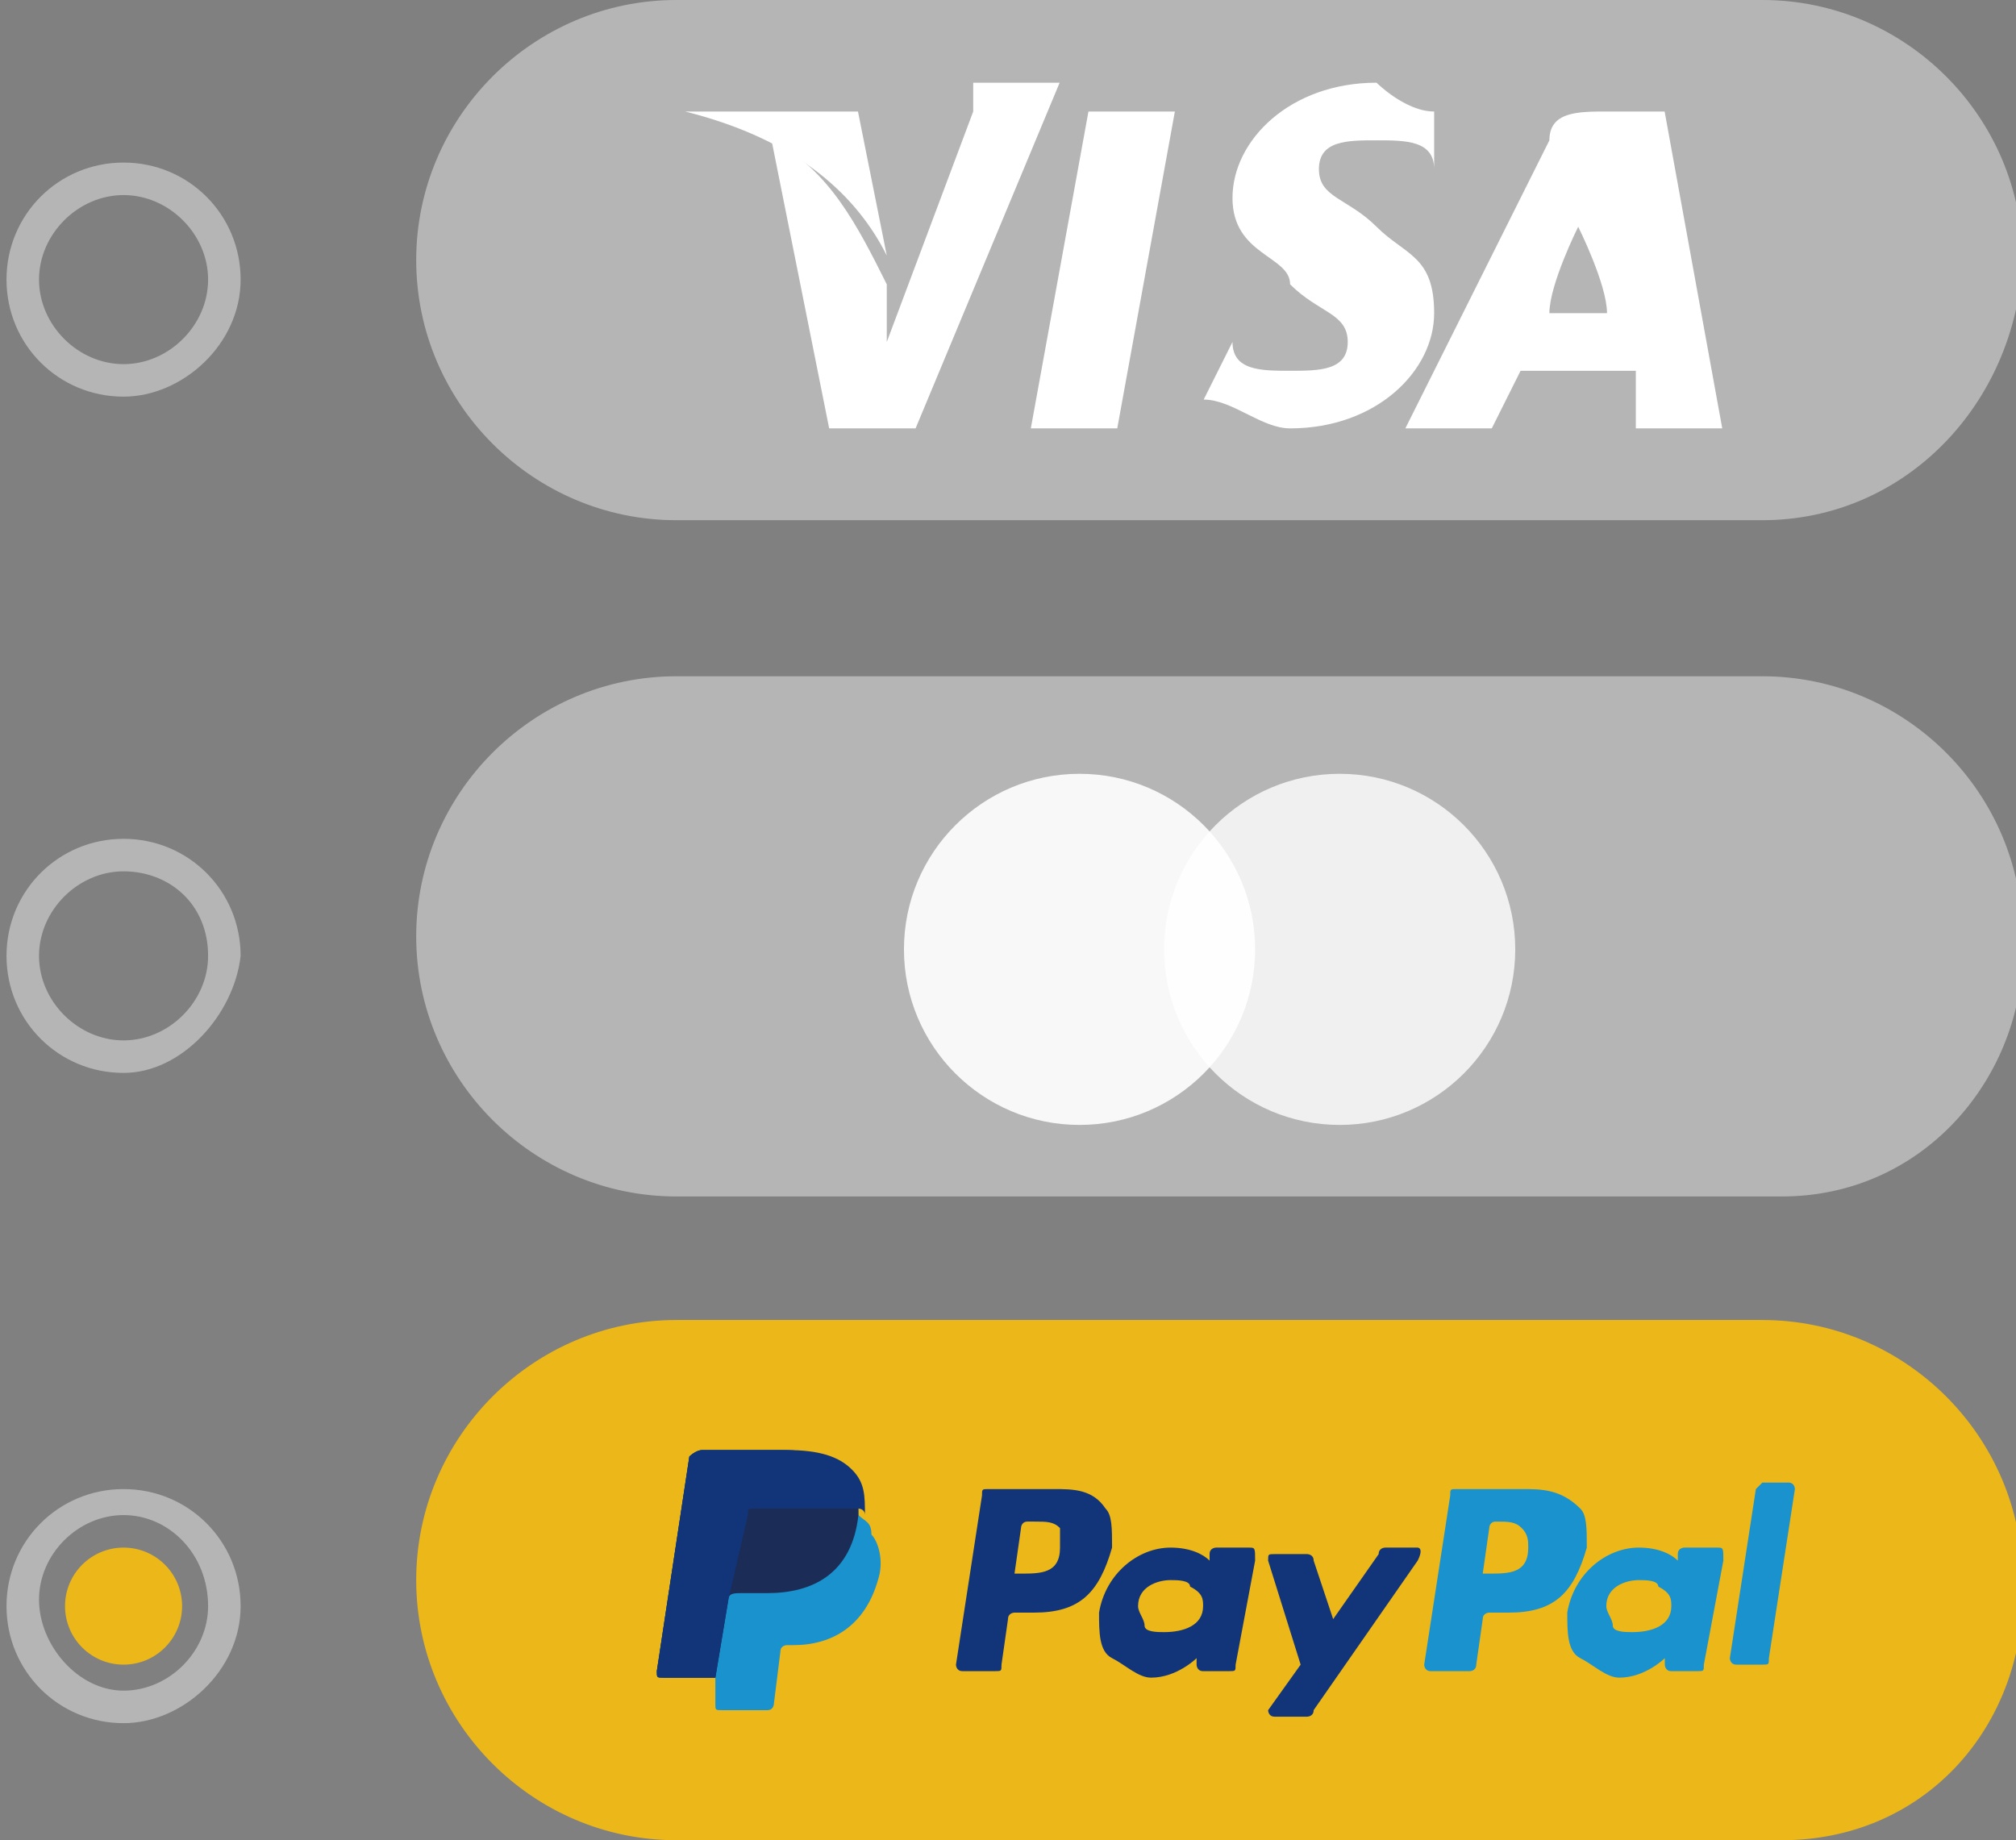 <?xml version="1.0" encoding="UTF-8"?>
<!-- Generator: Adobe Illustrator 24.0.1, SVG Export Plug-In . SVG Version: 6.00 Build 0)  -->
<svg version="1.1" id="图层_1" xmlns="http://www.w3.org/2000/svg" xmlns:xlink="http://www.w3.org/1999/xlink" x="0px" y="0px" viewBox="0 0 31 28.3" style="enable-background:new 0 0 31 28.3;" xml:space="preserve">
<rect x="0" y="0" width="31" height="28.3" fill="#808080" stroke="none"/>
<style type="text/css">
	.st0{fill:#ECB718;}
	.st1{fill:#B5B5B6;}
	.st2{fill:#FFFFFF;}
	.st3{opacity:0.9;fill:#FFFFFF;enable-background:new    ;}
	.st4{opacity:0.8;fill:#FFFFFF;enable-background:new    ;}
	.st5{fill:#1992CD;}
	.st6{fill:#1B2C57;}
	.st7{fill:#123479;}
</style>
<path class="st0" d="M27.4,28.3h-17c-2.2,0-4-1.8-4-4v0c0-2.2,1.8-4,4-4h16.7c2.2,0,4,1.8,4,4v0.4C31,26.7,29.5,28.3,27.4,28.3z"/>
<path class="st1" d="M27.1,8H10.4c-2.2,0-4-1.8-4-4v0c0-2.2,1.8-4,4-4h16.7c2.2,0,4,1.8,4,4v0C31,6.2,29.3,8,27.1,8z"/>
<path class="st1" d="M1.9,6.1c-1,0-1.8-0.8-1.8-1.8s0.8-1.8,1.8-1.8s1.8,0.8,1.8,1.8S2.8,6.1,1.9,6.1z M1.9,3C1.2,3,0.6,3.6,0.6,4.3  s0.6,1.3,1.3,1.3S3.2,5,3.2,4.3S2.6,3,1.9,3z"/>
<path class="st1" d="M27.4,18.4h-17c-2.2,0-4-1.8-4-4v0c0-2.2,1.8-4,4-4h16.7c2.2,0,4,1.8,4,4v0.4C31,16.7,29.5,18.4,27.4,18.4z"/>
<path class="st1" d="M1.9,16.5c-1,0-1.8-0.8-1.8-1.8s0.8-1.8,1.8-1.8s1.8,0.8,1.8,1.8C3.6,15.6,2.8,16.5,1.9,16.5z M1.9,13.4  c-0.7,0-1.3,0.6-1.3,1.3c0,0.7,0.6,1.3,1.3,1.3s1.3-0.6,1.3-1.3C3.2,13.9,2.6,13.4,1.9,13.4z"/>
<path class="st1" d="M1.9,26.5c-1,0-1.8-0.8-1.8-1.8s0.8-1.8,1.8-1.8s1.8,0.8,1.8,1.8S2.8,26.5,1.9,26.5z M1.9,23.3  c-0.7,0-1.3,0.6-1.3,1.3S1.2,26,1.9,26s1.3-0.6,1.3-1.3C3.2,23.9,2.6,23.3,1.9,23.3z"/>
<g id="g4158" transform="matrix(4.43,0,0,4.43,-81.166,-105.048)">
	<polygon id="polygon9" class="st2" points="22.2,25.2 21.9,25.2 22.1,24.1 22.4,24.1  "/>
	<path id="path11" class="st2" d="M23.3,24.1c-0.1,0-0.2-0.1-0.2-0.1c-0.3,0-0.5,0.2-0.5,0.4c0,0.2,0.2,0.2,0.2,0.3   c0.1,0.1,0.2,0.1,0.2,0.2s-0.1,0.1-0.2,0.1c-0.1,0-0.2,0-0.2-0.1l0,0l-0.1,0.2c0.1,0,0.2,0.1,0.3,0.1c0.3,0,0.5-0.2,0.5-0.4   c0-0.2-0.1-0.2-0.2-0.3c-0.1-0.1-0.2-0.1-0.2-0.2s0.1-0.1,0.2-0.1c0.1,0,0.2,0,0.2,0.1l0,0L23.3,24.1L23.3,24.1z"/>
	<path id="path13" class="st2" d="M23.7,24.8c0-0.1,0.1-0.3,0.1-0.3v-0.1v0.1c0,0,0.1,0.2,0.1,0.3C23.9,24.8,23.7,24.8,23.7,24.8   L23.7,24.8z M24.1,24.1h-0.2c-0.1,0-0.2,0-0.2,0.1l-0.5,1h0.3l0.1-0.2c0,0,0.3,0,0.4,0v0.2h0.3L24.1,24.1L24.1,24.1L24.1,24.1z"/>
	<path id="path15" class="st2" d="M21.7,24.1l-0.3,0.8v-0.2c-0.1-0.2-0.2-0.4-0.4-0.5l0.2,1h0.3l0.5-1.2H21.7L21.7,24.1L21.7,24.1z"/>
	<path id="path17" class="st2" d="M21.2,24.1h-0.5l0,0c0.4,0.1,0.6,0.3,0.7,0.5l-0.1-0.5C21.3,24.1,21.2,24.1,21.2,24.1L21.2,24.1z"/>
</g>
<circle class="st3" cx="16.6" cy="14.6" r="2.7"/>
<circle class="st4" cx="20.6" cy="14.6" r="2.7"/>
<circle class="st0" cx="1.9" cy="24.7" r="0.9"/>
<g>
	<g>
		<g>
			<path class="st5" d="M13.2,23.3c0-0.3,0-0.5-0.2-0.7c-0.2-0.2-0.5-0.3-1-0.3h-1.2c-0.1,0-0.2,0.1-0.2,0.1l-0.5,3.3     c0,0.1,0,0.1,0.1,0.1h0.8L11,26.2c0,0.1,0,0.1,0.1,0.1h0.7c0.1,0,0.1-0.1,0.1-0.1v0l0.1-0.8l0,0c0-0.1,0.1-0.1,0.1-0.1h0.1     c0.6,0,1.1-0.3,1.3-1c0.1-0.3,0-0.6-0.1-0.7C13.4,23.4,13.3,23.4,13.2,23.3L13.2,23.3"/>
			<path class="st6" d="M13.2,23.3c0-0.3,0-0.5-0.2-0.7c-0.2-0.2-0.5-0.3-1-0.3h-1.2c-0.1,0-0.2,0.1-0.2,0.1l-0.5,3.3     c0,0.1,0,0.1,0.1,0.1h0.8l0.2-1.2v0c0-0.1,0.1-0.1,0.2-0.1h0.4C12.5,24.5,13.1,24.2,13.2,23.3C13.2,23.4,13.2,23.3,13.2,23.3"/>
			<path class="st7" d="M11.5,23.3c0-0.1,0-0.1,0.1-0.1c0,0,0,0,0.1,0h1c0.1,0,0.2,0,0.3,0c0,0,0.1,0,0.1,0c0,0,0.1,0,0.1,0s0,0,0,0     c0,0,0.1,0,0.1,0.1c0-0.3,0-0.5-0.2-0.7c-0.2-0.2-0.5-0.3-1-0.3h-1.3c-0.1,0-0.2,0.1-0.2,0.1l-0.5,3.3c0,0.1,0,0.1,0.1,0.1h0.8     l0.2-1.2L11.5,23.3z"/>
		</g>
		<g>
			<path class="st5" d="M23.4,22.9h-1c-0.1,0-0.1,0-0.1,0.1l-0.4,2.6c0,0,0,0.1,0.1,0.1h0.6c0,0,0.1,0,0.1-0.1l0.1-0.7     c0-0.1,0.1-0.1,0.1-0.1h0.3c0.7,0,1-0.3,1.2-1c0-0.3,0-0.5-0.1-0.6C24,22.9,23.7,22.9,23.4,22.9z M23.5,23.8     c0,0.4-0.3,0.4-0.6,0.4h-0.1l0.1-0.7c0,0,0-0.1,0.1-0.1H23c0.2,0,0.3,0,0.4,0.1C23.5,23.6,23.5,23.7,23.5,23.8z"/>
			<path class="st7" d="M16.2,22.9h-1c-0.1,0-0.1,0-0.1,0.1l-0.4,2.6c0,0,0,0.1,0.1,0.1h0.5c0.1,0,0.1,0,0.1-0.1l0.1-0.7     c0-0.1,0.1-0.1,0.1-0.1h0.3c0.7,0,1-0.3,1.2-1c0-0.3,0-0.5-0.1-0.6C16.8,22.9,16.5,22.9,16.2,22.9z M16.3,23.8     c0,0.4-0.3,0.4-0.6,0.4h-0.1l0.1-0.7c0,0,0-0.1,0.1-0.1h0.1c0.2,0,0.3,0,0.4,0.1C16.3,23.6,16.3,23.7,16.3,23.8z"/>
			<path class="st7" d="M19.2,23.8h-0.5c0,0-0.1,0-0.1,0.1l0,0.1l0,0c-0.1-0.1-0.3-0.2-0.6-0.2c-0.5,0-1,0.4-1.1,1     c0,0.3,0,0.6,0.2,0.7s0.4,0.3,0.6,0.3c0.4,0,0.7-0.3,0.7-0.3l0,0.1c0,0,0,0.1,0.1,0.1h0.4c0.1,0,0.1,0,0.1-0.1l0.3-1.6     C19.3,23.8,19.3,23.8,19.2,23.8z M18.5,24.7c0,0.3-0.3,0.4-0.6,0.4c-0.1,0-0.3,0-0.3-0.1s-0.1-0.2-0.1-0.3c0-0.3,0.3-0.4,0.5-0.4     c0.1,0,0.3,0,0.3,0.1C18.5,24.5,18.5,24.6,18.5,24.7z"/>
			<path class="st5" d="M26.4,23.8h-0.5c0,0-0.1,0-0.1,0.1V24l0,0c-0.1-0.1-0.3-0.2-0.6-0.2c-0.5,0-1,0.4-1.1,1c0,0.3,0,0.6,0.2,0.7     s0.4,0.3,0.6,0.3c0.4,0,0.7-0.3,0.7-0.3l0,0.1c0,0,0,0.1,0.1,0.1h0.4c0.1,0,0.1,0,0.1-0.1l0.3-1.6C26.5,23.8,26.5,23.8,26.4,23.8     z M25.7,24.7c0,0.3-0.3,0.4-0.6,0.4c-0.1,0-0.3,0-0.3-0.1s-0.1-0.2-0.1-0.3c0-0.3,0.3-0.4,0.5-0.4c0.1,0,0.3,0,0.3,0.1     C25.7,24.5,25.7,24.6,25.7,24.7z"/>
			<path class="st7" d="M21.8,23.8h-0.5c0,0-0.1,0-0.1,0.1l-0.7,1l-0.3-0.9c0-0.1-0.1-0.1-0.1-0.1h-0.5c-0.1,0-0.1,0-0.1,0.1     l0.5,1.6l-0.5,0.7c0,0,0,0.1,0.1,0.1h0.5c0,0,0.1,0,0.1-0.1l1.6-2.3C21.9,23.8,21.8,23.8,21.8,23.8z"/>
			<path class="st5" d="M27,22.9l-0.4,2.6c0,0,0,0.1,0.1,0.1h0.4c0.1,0,0.1,0,0.1-0.1l0.4-2.6c0,0,0-0.1-0.1-0.1h-0.4     C27,22.9,27,22.9,27,22.9z"/>
		</g>
	</g>
</g>
</svg>